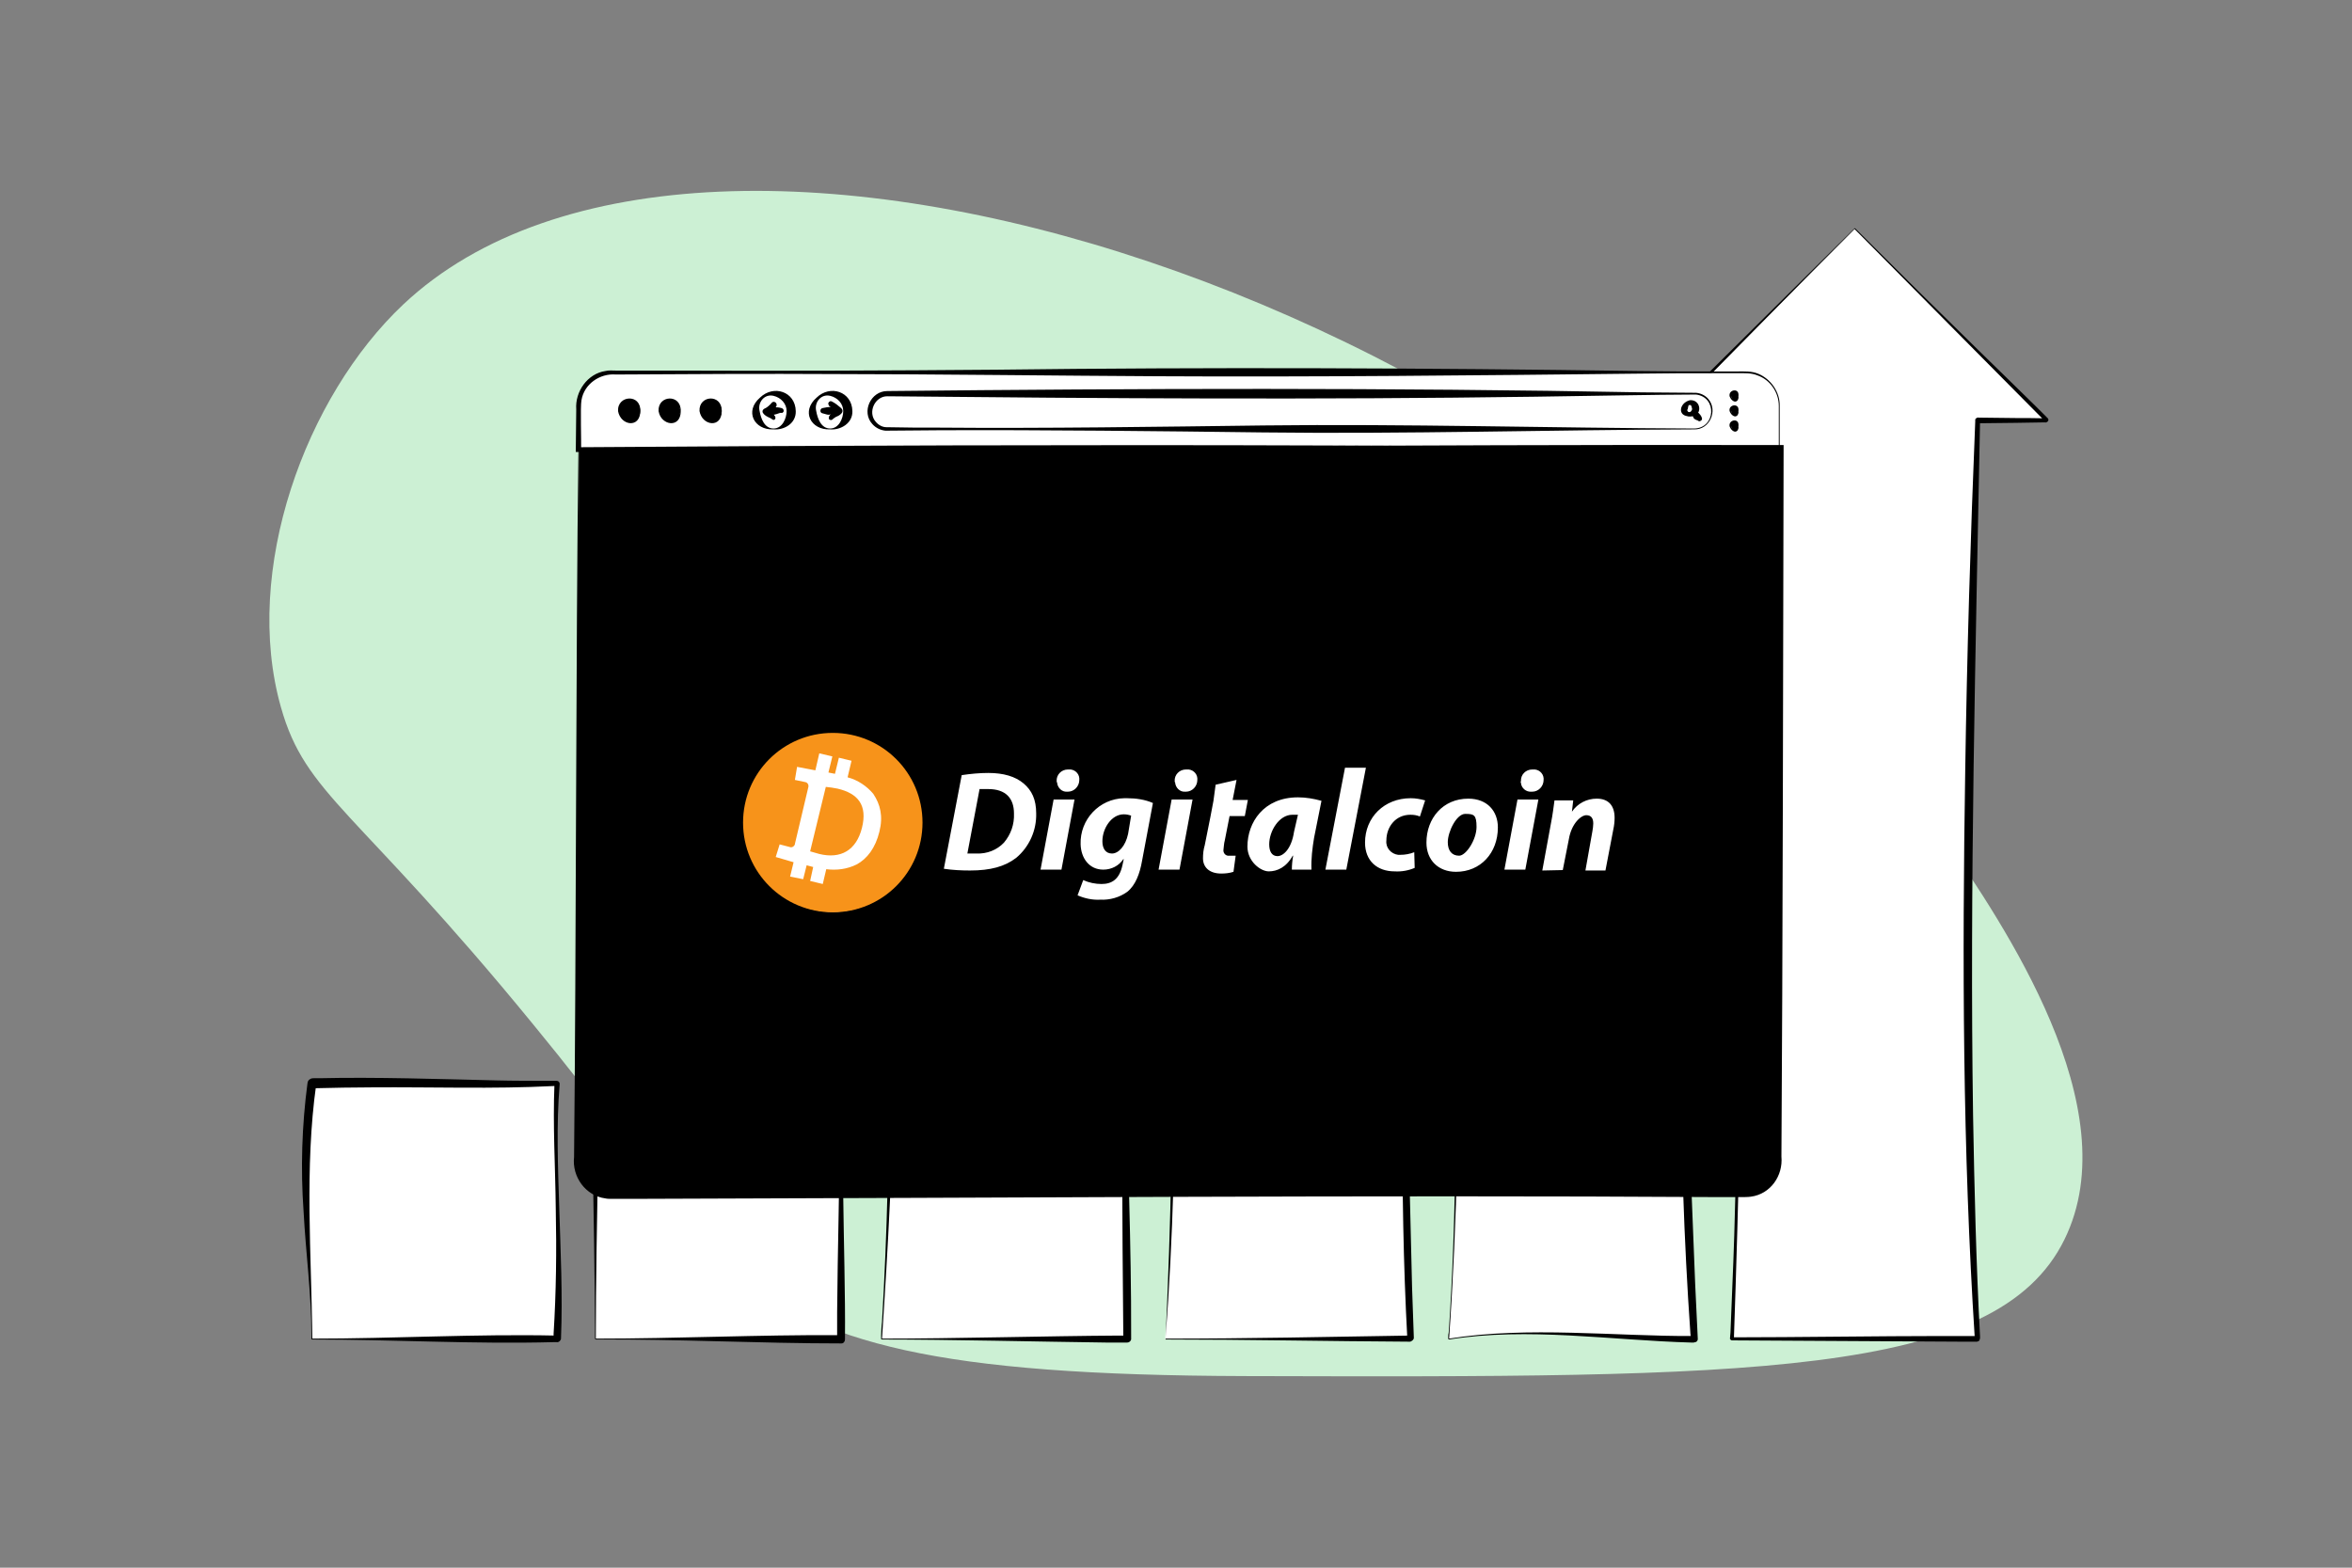 <?xml version="1.0" encoding="UTF-8"?> <!-- Generator: Adobe Illustrator 27.0.1, SVG Export Plug-In . SVG Version: 6.00 Build 0) --> <svg xmlns="http://www.w3.org/2000/svg" xmlns:xlink="http://www.w3.org/1999/xlink" version="1.1" id="Layer_1" x="0px" y="0px" viewBox="0 0 540 360" style="enable-background:new 0 0 540 360;" xml:space="preserve"><rect x="0" y="0" width="540" height="360" fill="#808080" stroke="none"/> <style type="text/css"> .st0{fill:#F0D7F6;} .st1{fill:#D3E9F6;} .st2{fill:#CCF0D4;} .st3{fill:#FFFFFF;} .st4{fill-rule:evenodd;clip-rule:evenodd;fill:#0D6EFD;} .st5{fill:none;stroke:#FFFFFF;stroke-width:4;stroke-miterlimit:10;} .st6{fill:#174AAD;} .st7{fill:#FEFEFE;} .st8{fill:#FDFDFE;} .st9{fill:#FCFDFD;} .st10{fill:#FDFDFD;} .st11{fill:#FBFCFD;} .st12{fill:#FAFBFD;} .st13{fill:#F5F7FB;} .st14{fill:#194BAE;} .st15{fill:#1B4DAF;} .st16{fill:#184AAE;} .st17{fill:#174AAE;} .st18{fill:#184BAE;} .st19{fill:#F7931A;} .st20{fill:#2D446C;} .st21{fill:#BD4F5E;} .st22{fill:#272938;} .st23{fill:#499D60;} .st24{fill:#283237;} .st25{fill:#F27F00;} .st26{fill:#2B303B;} .st27{fill:#909297;} .st28{fill:#929398;} .st29{fill:#96989C;} .st30{fill:#93959A;} .st31{fill:#9C9EA2;} .st32{fill:url(#SVGID_1_);} .st33{fill:url(#SVGID_00000045588234139569199580000003327643177455679369_);} .st34{fill:url(#SVGID_00000053525817940169357490000015690720007182235292_);} .st35{fill:url(#SVGID_00000044140147848374159680000013802243639642758801_);} .st36{fill:url(#SVGID_00000048459470527729627000000015635133423890580882_);} .st37{fill:url(#SVGID_00000086670670767802031580000014600875236843456386_);} .st38{fill:url(#SVGID_00000181076630071795262280000010208655110426199212_);} .st39{fill:url(#SVGID_00000040566695410463880890000015718515651265281174_);} .st40{fill:url(#SVGID_00000117672157957777027850000011588721890573023370_);} .st41{fill:url(#SVGID_00000059300596828460805490000009635492616879731344_);} .st42{fill:url(#SVGID_00000171683403506456956910000006155967922695279031_);} .st43{fill:url(#SVGID_00000116207444610103882340000002195541692832811958_);} .st44{fill:url(#SVGID_00000127726022124551343790000009809671478611911045_);} .st45{fill:url(#SVGID_00000120544755760016965060000003219914721751599267_);} .st46{fill:url(#SVGID_00000003075607279824822110000004946222459046392752_);} .st47{fill:url(#SVGID_00000103264457012240592370000001337987477625809843_);} .st48{fill:url(#SVGID_00000158741766198108332250000005432067536268169919_);} .st49{fill:url(#SVGID_00000161601273470040639140000015144626859447108992_);} .st50{fill:url(#SVGID_00000014599723743770287460000000729197397965765796_);} .st51{fill:url(#SVGID_00000152983779082435928800000002098142328001807529_);} .st52{fill:url(#SVGID_00000106147557346868473520000001253711090455706251_);} .st53{fill:url(#SVGID_00000105420367535661899890000003008719486317939635_);} .st54{fill:url(#SVGID_00000080192897535294173190000009224301322368108217_);} .st55{fill:url(#SVGID_00000166658390709349961400000016454714081419041178_);} .st56{fill:url(#SVGID_00000163034850701027510990000003030444023167233923_);} .st57{fill:url(#SVGID_00000020394538229507015770000002046041671628663957_);} .st58{fill:url(#SVGID_00000045586871587031718970000015389212314447178416_);} .st59{fill:url(#SVGID_00000021813855711945850770000000892725553665544837_);} .st60{fill:url(#SVGID_00000071522830427464916300000006934222457839810450_);} .st61{fill:url(#SVGID_00000105396087463532997240000002126000966155691909_);} .st62{fill:url(#SVGID_00000088100965964301815960000012561643388768622014_);} .st63{fill:url(#SVGID_00000152239651900809909340000016866712545569332138_);} .st64{fill:url(#SVGID_00000033346358865282217190000011216685422225290892_);} .st65{fill:url(#SVGID_00000090293252747325070570000008470023963010447763_);} .st66{fill:url(#SVGID_00000168801862015370645290000002312522826136760199_);} .st67{fill:url(#SVGID_00000123425908805866685580000005246265807543122872_);} .st68{fill:url(#SVGID_00000121988896398530157340000014246005028109400192_);} .st69{fill:url(#SVGID_00000023984566123046122470000015574639304712148658_);} .st70{fill:url(#SVGID_00000117635415391867701090000002038534429659240341_);} .st71{fill:url(#SVGID_00000087406818655236701130000006798421394962090116_);} .st72{fill:url(#SVGID_00000085956381792815762060000015044494704120101008_);} .st73{fill:url(#SVGID_00000160895357069769932710000005054797391122325436_);} .st74{fill:url(#SVGID_00000119095945272516449790000006591047511956000184_);} .st75{fill:url(#SVGID_00000183966453062302551930000001188001321484179338_);} .st76{fill:url(#SVGID_00000056425283009015495320000007157988955703951784_);} .st77{fill:url(#SVGID_00000105425749603704397940000001343299454732413083_);} .st78{fill:url(#SVGID_00000116231396495159423720000002482885902693614497_);} .st79{fill:url(#SVGID_00000042006230812001457220000012867954495773570964_);} .st80{fill:url(#SVGID_00000183226853205024536660000002086675485239888514_);} .st81{fill:url(#SVGID_00000134242455346705039930000014223081447509156488_);} .st82{fill:url(#SVGID_00000149380895682560349370000012057811272612569521_);} .st83{fill:url(#SVGID_00000021820662902354627430000012813243982119494832_);} .st84{fill:url(#SVGID_00000173131103199427864270000003075845492921596815_);} .st85{fill:url(#SVGID_00000062871191448098297950000008768227304744722587_);} .st86{fill:url(#SVGID_00000129908965401813991590000005382480797641313681_);} .st87{fill:url(#SVGID_00000068656170218245365780000018375871602663435183_);} .st88{fill:url(#SVGID_00000038383652837226357520000009130275346787267767_);} .st89{fill:url(#SVGID_00000163767816342663995030000010578483790404654996_);} .st90{fill:url(#SVGID_00000181787334453636981930000000293275652182088632_);} .st91{fill:url(#SVGID_00000055681177302727631900000017023989212991529869_);} .st92{fill:url(#SVGID_00000069361032953098776710000010524480431650049189_);} .st93{fill:url(#SVGID_00000107581926367535468700000014531489492181835648_);} .st94{fill:url(#SVGID_00000053540932387705402160000003906381111029925535_);} .st95{fill:url(#SVGID_00000146463998893899886590000017664611702381405334_);} .st96{fill:url(#SVGID_00000134928502555654844130000003130366744191296656_);} .st97{fill:url(#SVGID_00000036956604274727781980000012435478058052938643_);} .st98{fill:url(#SVGID_00000138533672589414692870000012734027574487430072_);} .st99{fill:url(#SVGID_00000145041698453114263850000008029133534369158582_);} .st100{fill:url(#SVGID_00000009572261906297723010000000550243024228534956_);} .st101{fill:url(#SVGID_00000154410933439947700880000007526781973692972221_);} .st102{fill:url(#SVGID_00000075876859237493398180000015101697043563387549_);} .st103{fill:url(#SVGID_00000053516749447610450990000018234603083485354891_);} .st104{fill:url(#SVGID_00000017491535629400815800000012063679317358427582_);} .st105{fill:url(#SVGID_00000158717014512527802480000006537712853118704316_);} .st106{fill:url(#SVGID_00000073720841674951548250000008356865079218854022_);} .st107{fill:url(#SVGID_00000118390689211581412340000001508601114557807488_);} .st108{fill:url(#SVGID_00000169531989934011593870000003052041782511402939_);} .st109{fill:url(#SVGID_00000077284698373160316810000012816754518735600007_);} .st110{fill:url(#SVGID_00000107556637203802932540000014444828724638502812_);} .st111{fill:url(#SVGID_00000151525157931994732090000000139557179849706121_);} .st112{fill:url(#SVGID_00000142873454081688819470000013525879130438542738_);} .st113{fill:url(#SVGID_00000142872062597452246790000014810872910286724263_);} .st114{fill:url(#SVGID_00000026849656204079741210000011630931013778437248_);} .st115{fill:url(#SVGID_00000144328702805267102150000004883300171526519950_);} .st116{fill:url(#SVGID_00000078731857877612765130000018053055386965291963_);} .st117{fill:url(#SVGID_00000031191528113046836840000014088386507177165495_);} .st118{fill:url(#SVGID_00000110438059206032028610000004080642515552070311_);} .st119{fill:url(#SVGID_00000106837717135828921900000000944365342251603889_);} .st120{fill:url(#SVGID_00000013908991934878702110000011541670035609901222_);} .st121{fill:url(#SVGID_00000126289494436428708580000000584035785230006196_);} .st122{fill:url(#SVGID_00000181077859977750002440000009693713635622211718_);} .st123{fill:url(#SVGID_00000156583665017494007110000015967793432861350074_);} .st124{fill:url(#SVGID_00000122708994017135557730000005360831913614495109_);} .st125{fill:url(#SVGID_00000089576017519577832240000010880238819842067873_);} .st126{fill:url(#SVGID_00000115516682221323230450000010310827074116479672_);} .st127{fill:url(#SVGID_00000039830224402810972270000012500874489181320103_);} .st128{fill:url(#SVGID_00000054227195681563967760000015079168045397160359_);} .st129{fill:url(#SVGID_00000051376010033379869760000002854603231626637968_);} .st130{fill:url(#SVGID_00000052817559997291462450000002460197345608359359_);} .st131{fill:url(#SVGID_00000075144680386026112100000004029253700912011447_);} .st132{fill:url(#SVGID_00000129908235255525799160000008182400362176523955_);} .st133{fill:url(#SVGID_00000170973891674842524130000003335334397985047686_);} .st134{fill:url(#SVGID_00000096046652563896407100000016088053463540337037_);} .st135{fill:url(#SVGID_00000176033915559258417060000014712528801380399269_);} .st136{fill:url(#SVGID_00000052799758226391083890000015259197292636550553_);} .st137{fill:url(#SVGID_00000142862076454441241720000005562182906949480126_);} .st138{fill:url(#SVGID_00000085954867951845686890000009826248924825882503_);} .st139{fill:url(#SVGID_00000147901418933743806070000004625704838629372299_);} .st140{fill:url(#SVGID_00000126286325993494016860000015558329942549035710_);} .st141{fill:url(#SVGID_00000081638075375423131950000002656002253688251281_);} .st142{fill:url(#SVGID_00000134219643804041388530000012847005620732472962_);} .st143{fill:url(#SVGID_00000107564704106154670560000011097975946834723477_);} .st144{fill:url(#SVGID_00000051371231904001498620000005093385825339419540_);} .st145{fill:url(#SVGID_00000058558965330408246020000007875570093957590403_);} .st146{fill:url(#SVGID_00000080903674763505611720000005209186794853517459_);} .st147{fill:url(#SVGID_00000088129069059418894260000015226368107974997648_);} .st148{fill:url(#SVGID_00000031187137479908365690000016194372668765376914_);} .st149{fill:url(#SVGID_00000145032456251782666150000018441214869046240933_);} .st150{fill:url(#SVGID_00000111170222752486876040000005848513479840167563_);} .st151{fill:url(#SVGID_00000036216043596028896250000009348376269481420475_);} .st152{fill:url(#SVGID_00000134229220258981195840000014194615307291957951_);} .st153{fill:url(#SVGID_00000090272928769222113940000013255593785363546289_);} .st154{fill:url(#SVGID_00000173159779936386096520000007425104628486572180_);} .st155{fill:url(#SVGID_00000147922618016612832260000004923588529917924739_);} .st156{fill:url(#SVGID_00000150783129031913900030000017171844283681462678_);} .st157{fill:url(#SVGID_00000121278818953550357490000010535510732609626257_);} .st158{fill:url(#SVGID_00000176008141157237430140000016151073121590445498_);} .st159{fill:url(#SVGID_00000076572385127207547220000005458471541325096086_);} .st160{fill:url(#SVGID_00000000906636056866973940000010691600860871468170_);} .st161{fill:url(#SVGID_00000031912241329202224610000016483396151064397208_);} .st162{fill:url(#SVGID_00000038388786998436462730000000561940830613279883_);} .st163{fill:url(#SVGID_00000132060198744655100810000017355605232490958211_);} .st164{fill:url(#SVGID_00000002344859649413890380000001856722024522678936_);} .st165{fill:url(#SVGID_00000140003713234299232670000015501625761700885387_);} .st166{fill:url(#SVGID_00000057120866577966359310000003487200774312642439_);} .st167{fill:url(#SVGID_00000162314196324293474990000012225278092505626302_);} .st168{fill:url(#SVGID_00000026134035514309117250000002472564417713626008_);} .st169{fill:url(#SVGID_00000104683705052465404070000004591946033326079150_);} .st170{fill:#9C9C9C;} .st171{fill:#3B85F6;} .st172{fill:#FE4C5F;} .st173{fill:#032572;} .st174{fill:#042673;} .st175{fill:#042672;} .st176{fill:#FEFAF1;} .st177{fill:#FEF9F1;} .st178{fill:#FEF8F0;} .st179{fill:#FEF9F0;} .st180{fill:#606060;} .st181{fill:#EB5A64;} .st182{fill:#0D246D;} .st183{fill:#0D246C;} .st184{fill:#FDFBF4;} .st185{fill:#FDFAF2;} .st186{fill:#FDFAF3;} .st187{fill:#FDF9F2;} .st188{fill:#EE8A8D;} .st189{fill:#F5C8C5;} .st190{fill:#F5C7C5;} .st191{fill:#F09C9F;} .st192{fill:#F0989B;} .st193{fill:#F5C7C4;} .st194{fill:#F2AFAF;} .st195{fill:#F5C6C2;} .st196{fill:#F1ACAC;} </style> <path class="st2" d="M446.4,192.4c13.5,19.8,42.4,62,27.6,92.2c-15.6,31.9-73.1,31.7-188,31.4c-71.2-0.2-97.7-7.4-119.1-24.8 c-14.3-11.6-11.5-15.8-44.6-56.1c-40.5-49.5-52.1-52.4-57.8-72.7c-8.9-31.4,5.6-71.3,28.1-92.5C162,4.6,361.4,68.1,446.4,192.4z"></path> <g> <g> <path class="st3" d="M267.6,307.5h56.1c0.1,0,0.1,0,0.1-0.1c-2.7-60.9,0-118.1,0-160.4c0-0.1,0-0.1-0.1-0.1 c-17.8,5.8-36.6,5.3-56.1,0c-0.1,0-0.1,0-0.1,0.1c0,49.4,4.4,99.1,0,160.4C267.5,307.4,267.5,307.5,267.6,307.5z M425.7,52.5 l-43.9,43.9c-0.1,0.1,0,0.2,0.1,0.2h15.6c0.1,0,0.1,0,0.1,0.1c0.8,63.3,3.5,134.2,0,210.7c0,0.1,0,0.1,0.1,0.1h56.1 c0.1,0,0.1,0,0.1-0.1c-3.5-57.5-2.5-131.2,0-210.7c0-0.1,0-0.1,0.1-0.1h15.6c0.1,0,0.1-0.1,0.1-0.2l-43.9-43.9 C425.8,52.5,425.8,52.5,425.7,52.5z M332.7,307.5c18.7-3,38.1,0,56.1,0c0.1,0,0.1,0,0.1-0.1c-4-65.1-2.9-127.4,0-188.6 c0-0.1,0-0.1-0.1-0.1c-18.5,2.6-37.2,2.8-56.1,0c-0.1,0-0.1,0-0.1,0.1c0,64.7,4.4,125.8,0,188.6 C332.6,307.4,332.6,307.5,332.7,307.5z M202.5,307.5h56.1c0.1,0,0.1,0,0.1-0.1c0-46.1-2.5-88.3,0-126.6c0-0.1,0-0.1-0.1-0.1 c-18.5,4.6-37.2,5.6-56.1,0c-0.1,0-0.1,0-0.1,0.1c3.2,39.2,2.9,81.7,0,126.6C202.4,307.4,202.5,307.5,202.5,307.5z M136.8,307.5 h56.1c0.1,0,0.1,0,0.1-0.1v-86c0-0.1,0-0.1-0.1-0.1c-20.3,2.5-39.3,2.6-56.1,0c-0.1,0-0.1,0-0.1,0.1v86 C136.7,307.4,136.7,307.5,136.8,307.5z M71.7,307.5h56.1c0.1,0,0.1,0,0.1-0.1c1.1-22.8-1-44.3,0-58.4c0-0.1,0-0.1-0.1-0.1 c-16.6,0.6-35.7-0.5-56.1,0c-0.1,0-0.1,0-0.1,0.1c-3.2,23.3,0.1,42.2,0,58.4C71.6,307.4,71.7,307.5,71.7,307.5z"></path> <g> <path d="M267.6,307.4c18.6,0,37.3-0.4,55.9-0.7c0,0,0.2,0,0.2,0c0.1,0-0.2,0-0.2,0c-0.2,0.1-0.4,0.3-0.4,0.5 c-0.9-16.6-1.2-34.9-1.1-52c0.4-30.4,1.2-75.1,1-105c0,0,0-1.7,0-1.7s0-0.8,0-0.8l0-0.4l0-0.2c0,0,0-0.1,0,0c0,0.5,0.6,0.8,1,0.7 c-17.8,6.2-39.5,5.2-56.4,0.2c0.5,0.1,1-0.6,0.9-0.9c0,0.2,0,0.8,0,1.1c0,5,0.1,13.7,0.2,18.8 C269.8,213.6,271.1,260.8,267.6,307.4L267.6,307.4z M267.6,307.6c1.2-26.5,2-53.7,0.9-80.5c-0.7-23.5-2.1-57-2.1-80.2 c0-0.6,0.7-1.1,1.3-1.1c9.1,2.4,18.5,4,28,4.1c9.5,0.2,19-1.2,28-4c0.5,0,1,0.5,1,1c0,0,0,0.2,0,0.2c0,0.2,0,1,0,1.3 c-0.5,35-2.3,71.8-1.4,106.7c0.2,12.9,0.6,27.7,0.9,40.6c0.1,2.6,0.3,8.8,0.4,11.4c0,0,0,0,0,0.2c0,0.1-0.1,0.3-0.2,0.4 c-0.1,0.1-0.2,0.2-0.4,0.3c-0.1,0.1-0.4,0.1-0.3,0.1C305,308,286.3,307.6,267.6,307.6L267.6,307.6z"></path> <path d="M425.8,52.6c-10.4,10.4-33.5,33.8-43.5,44.1c0,0-0.2,0.2,0,0c0.1-0.2,0-0.4-0.1-0.5c-0.3-0.1-0.1,0-0.1,0 c1.2,0,5.6,0,7-0.1c2.3-0.1,6.3,0,8.5-0.1c0.2,0,0.7,0.2,0.7,0.5c0,0.3,0,0.2,0,0.3c0,0,0,0.2,0,0.2 c1.4,53.1,2.3,106.3,1.2,159.5c-0.3,16.2-0.9,36.2-1.4,50.6c13.5,0,34.1-0.3,47.7-0.3c1.9,0,6.1,0,8.1,0c0,0,0.2-0.1-0.2,0.1 c-0.3,0-0.3,0.7-0.3,0.5c-2.8-43.4-2.9-86.9-2.2-130.4c0.4-26.7,1.2-53.5,2.3-80.2c0-0.1,0,0.1,0-0.4c0-0.4,0.7-0.6,0.7-0.5 c2.3,0,6.3,0.1,8.7,0.1c1.1,0,5.7,0,6.8,0.1c0.1,0,0.1,0-0.1,0.1c-0.2,0.1-0.2,0.3-0.1,0.5c0.1,0.2,0,0,0,0c0,0-0.1-0.1-0.1-0.1 C459.3,86.4,436,62.9,425.8,52.6L425.8,52.6z M425.7,52.5c0.1-0.1,0.2-0.1,0.3,0l0.1,0.1l0.2,0.2c0,0,0.4,0.4,0.4,0.4 c8.9,8.9,18.3,18.2,27.3,27c1.4,1.4,15.3,14.9,16.2,15.9c0.2,0.3,0.1,0.6-0.2,0.8c-0.4,0.2-0.4,0.1-0.4,0.1c0,0-0.6,0-0.6,0 c-0.6,0-5.5,0.1-6.2,0.1c-2.4,0-6.4,0.1-8.7,0.1c-0.1,0,0.5-0.1,0.5-0.4c-1,52-2.4,106.7-1.6,159.4c0.3,16.8,0.7,33.9,1.6,50.7 c0,0,0,0.3,0,0.3c0-0.1,0,0.7-0.4,0.8c-0.5,0.2-0.4,0.1-0.5,0.1l-0.6,0l-2.5,0c-15.6-0.1-37-0.2-52.6-0.3c-0.1,0-0.2,0-0.4,0 c-0.3-0.1-0.5-0.3-0.4-0.6c0,0,0.1-1.2,0.1-1.2l0.4-9.9c2.9-66.3-0.6-132.9-0.7-199.2c0,0,0-0.2,0,0c0,0.3,0.4,0.4,0.5,0.4 c-1,0-2.6,0-3.6,0c-3.4,0-8.6-0.1-11.9-0.1c-0.1,0,0,0.1-0.4-0.1c-0.3-0.1-0.4-0.5-0.2-0.7c0.2-0.3,0.1-0.1,0.2-0.2 C391.8,86.1,415.4,62.7,425.7,52.5L425.7,52.5z"></path> <path d="M332.7,307.4c17.8-2.9,38.8-0.5,55.9-0.6c-0.2,0.1-0.4,0.3-0.4,0.5c0,0,0-0.1,0-0.1c0,0-0.1-1-0.1-1 c-1.5-21.6-2.2-43.4-2.2-65.1c0.1-39.5,0.5-79.3,2-118.8c0,0,0.1-1.9,0.1-1.9s0-1,0-1l0-0.5c0,0,0-0.2,0-0.2s0-0.1,0-0.1 c0-0.1,0,0.3,0.1,0.3c0.1,0.3,0.5,0.5,0.9,0.5c-14,2-28.2,2.7-42.3,1.7c-4.7-0.3-9.4-0.9-14.1-1.6c0.5,0.1,0.9-0.2,1.1-0.7 c0-0.2,0-0.3,0-0.2c0,0,0,0.2,0,0.2s0,0.4,0,0.4c0,6.3,0.1,16.5,0.1,22.9C334.5,197.1,336.5,252.6,332.7,307.4L332.7,307.4z M332.7,307.6c-0.1,0-0.2-0.1-0.2-0.2c0,0,0-0.2,0-0.2c0-0.2,0-0.9,0.1-1.1c0.1-0.8,0.2-3.5,0.3-4.4 c3.5-57.7-1.2-119.2-1.2-177.1c0,0,0-3,0-3s0-1.5,0-1.5s0-0.7,0-0.7s0-0.4,0-0.4s0-0.2,0-0.2c0,0,0-0.1,0-0.3 c0.1-0.5,0.7-0.9,1.3-0.8c4.6,0.7,9.3,1.2,13.9,1.5c14,1,28,0.5,41.9-1.4c0.4-0.1,0.9,0.2,1,0.6c0.1,0.1,0.1,0.5,0.1,0.5l0,0.1 c0,0,0,0.2,0,0.2s0,0.5,0,0.5c-0.2,3.8-0.5,10.5-0.7,14.4c-1.8,35.6-3,71.6-1.9,107.2c0.4,17.4,1.2,36.1,1.9,53.6 c0.1,2.8,0.5,9.8,0.6,12.6c0,0.3-0.2,0.6-0.5,0.7c-0.4,0.1-0.3,0-0.4,0.1c0,0-0.1,0-0.1,0s-0.5,0-0.5,0 C370,307.8,350.7,304.7,332.7,307.6L332.7,307.6z"></path> <path d="M202.5,307.4c16.5,0,37.8-0.6,54.3-0.7c0,0,1.4,0,1.4,0s0.4,0,0.4,0c-0.3,0-0.6,0.2-0.7,0.5c0,0.1,0,0.3,0,0.2 c0-0.1,0-0.8,0-0.9c-0.3-26.1-0.2-54.1-0.6-80.1c-0.1-14.3-0.2-28.6,0.5-42.9c0,0,0.1-1.4,0.1-1.4l0-0.7l0-0.4c0,0,0-0.2,0-0.2 c0,0.5,0.4,0.8,0.9,0.7c-18.4,4.9-38.3,5.9-56.6,0.2c0.6,0.2,1.3-0.3,1.2-1C207,222.8,205.3,265.3,202.5,307.4L202.5,307.4z M202.5,307.6c-0.1,0-0.2-0.1-0.2-0.1c0-0.1,0-0.1,0-0.2c0,0,0-0.2,0-0.2s0-0.5,0-0.5c0-0.5,0.1-2.4,0.2-3 c2.4-40.8,2-81.9-1.1-122.7c-0.1-0.7,0.6-1.3,1.3-1.2c18.1,5.5,37.5,4.7,55.8,0.2c0.3-0.1,0.7,0,0.9,0.3c0.1,0.1,0.1,0.2,0.2,0.3 c0,0.1,0,0.3,0,0.3l0,0.2l0,0.4c0,0,0,0.7,0,0.7s-0.1,1.4-0.1,1.4c-3.2,40.9,0.3,82,0.2,122.9c0,0,0,0.7,0,0.7l0,0.2 c0,0,0,0.2,0,0.3c-0.1,0.4-0.5,0.7-0.9,0.7c0,0-0.4,0-0.4,0c-0.9,0-3.4,0-4.3,0C238.5,308.1,218,307.6,202.5,307.6L202.5,307.6z"></path> <path d="M136.8,307.4c18.6,0,37.3-0.9,55.9-0.8c0,0,0.1,0,0.1,0s0.1,0,0.1,0c0.1,0-0.1,0-0.1,0c-0.1,0-0.2,0.1-0.2,0.1 c-0.2,0.1-0.4,0.5-0.4,0.6c0-0.9,0-5,0-6c0.1-13.9,0.6-30.7,0.6-44.5c0-10.9-0.2-22.5-0.4-33.4c0,0,0-1.1,0-1.1s0-0.6,0-0.6 l0-0.3l0-0.1c0,0,0-0.1,0,0.1c0.1,0.3,0.3,0.4,0.6,0.4c-13.5,1.9-28.2,2.7-42.2,1.9c-4.5-0.3-10.1-0.9-13.9-1.5 c0.5,0,1-0.5,0.9-0.9l0,0.2c0,1.3,0,3.7,0,5.1C137.8,252.9,136.8,281.1,136.8,307.4L136.8,307.4z M136.8,307.6 c-0.1,0-0.2-0.1-0.2-0.2l0-0.2c0,0,0-0.3,0-0.3c0-0.4,0-1.6,0-2c-0.1-25.5-1-52.8-0.9-78.2c0-1.3,0-3.8,0-5.1 c0-0.3,0.1-0.7,0.3-1c0.2-0.3,0.6-0.4,1-0.3c9.2,1.4,18.6,2,27.9,2c9.4,0,18.8-0.6,28.1-1.6c0.4,0,0.9,0.5,0.8,0.8 c0,0,0,0.1,0,0.1s0,0.3,0,0.3c0,0.3,0,1.3,0,1.7c-0.3,17-0.5,34.2-0.2,51.2c0.1,8.9,0.5,23.5,0.4,32.3c0,0,0,0.3,0,0.3 s0,0.1,0,0.1s0,0.1,0,0.1c0,0.4-0.3,0.9-0.8,0.9C174.4,308.5,155.6,307.5,136.8,307.6L136.8,307.6z"></path> <path d="M71.7,307.4c18.7,0,37.5-1.1,56.1-0.7c-0.4,0-0.7,0.4-0.7,0.7c0,0,0-0.1,0-0.2c0,0,0-0.9,0-0.9 c0.6-9.6,0.7-19.1,0.5-28.7c-0.1-9.6-0.7-19.1-0.3-28.7c0,0.3,0.2,0.5,0.4,0.5c-0.1,0-0.6,0-0.7,0c-13.8,0.7-27.7,0.2-41.5,0.3 c-3.6,0-9.6,0.1-13.2,0.2c0,0-0.4,0-0.4,0s-0.2,0-0.2,0l-0.1,0c0.1,0,0.3,0,0.5-0.1c0.3-0.2,0.5-0.5,0.5-0.8 C69.9,268.2,71.5,288,71.7,307.4L71.7,307.4z M71.7,307.6c-0.1,0-0.1,0-0.2-0.1c0-0.1,0-0.1,0-0.2c0,0,0-0.2,0-0.2l0-0.5 c0-9.5-1.3-18.9-1.8-28.4c-0.7-9.8-0.4-19.7,0.9-29.5c0,0,0,0.1,0,0.1c0-0.4,0.2-0.8,0.6-1c0.3-0.2,0.6-0.2,0.8-0.2 c0.2,0,1.1,0,1.3,0c13-0.3,27.6,0.2,40.6,0.5c3.6,0.1,9.6,0.1,13.2,0.1c0,0,0.4,0,0.4,0s0.2,0,0.2,0s0.1,0,0.1,0 c0.4,0,0.7,0.3,0.7,0.7c-0.8,9.5-0.4,19.1-0.1,28.6c0.3,9.9,0.8,19.9,0.4,29.8c0,0,0,0.3-0.1,0.4c-0.2,0.4-0.6,0.6-1,0.5 c0,0-0.4,0-0.4,0C108.8,308.7,90.2,307.6,71.7,307.6L71.7,307.6z"></path> </g> </g> <g> <path class="st3" d="M408.5,93.2c0-4.2-3.4-7.6-7.6-7.6H140.5c-4.2,0-7.6,3.4-7.6,7.6v10.1h275.7V93.2z"></path> <path d="M408.4,93.2c0-3.1-2-6-4.9-7c-1.4-0.6-3-0.5-4.5-0.5c0,0-4.6,0-4.6,0c-6.1,0-12.3,0-18.4,0.1 c-35.8,0.4-74.9,0.8-110.4,0.6c-20.8-0.1-53-0.5-73.6-0.5c-16.8-0.1-33.8,0-50.6,0.1c-3.7-0.3-7.3,2.2-7.9,5.9 c-0.3,1.5,0,9.7-0.1,11.4c0,0-0.6-0.6-0.6-0.6c57-0.4,115.2-0.6,172.3-0.4c33.4,0.1,70.2,0.8,103.4,0.8c0,0-0.1,0.1-0.1,0.1 S408.4,93.2,408.4,93.2L408.4,93.2z M408.6,93.2c0,0,0,10.1,0,10.1s0,0.1,0,0.1c-33.2,0.1-70.1,0.7-103.5,0.8 c-57.1,0.2-115.3,0-172.3-0.4c0,0-0.6,0-0.6,0l0-0.6c0,0,0.1-9.2,0.1-9.2c-0.3-4.1,2.6-8.2,6.7-8.8c0.8-0.2,1.6-0.1,2.4-0.1l4.6,0 c0,0,9.2,0,9.2,0c23.7,0.1,49.8,0,73.6-0.2c47.7-0.6,99.5-0.4,147.2,0.3c6.1,0.1,12.3,0.1,18.4,0.1c0,0,4.6,0,4.6,0 c1.5,0,3.1-0.1,4.6,0.5C406.6,87,408.7,90.1,408.6,93.2L408.6,93.2z"></path> </g> <g> <path d="M132.9,103.3v0.1v163.4c0,4.2,3.4,7.6,7.6,7.6h260.4c4.2,0,7.6-3.4,7.6-7.6V103.4v-0.1H132.9z"></path> <path d="M132.9,103.4c0.4,46.8,0.8,115.2,0.8,162.3c-0.3,3.7,1.9,7.2,5.7,7.8c1.3,0.2,5.6,0,7,0.1c79.9,0.1,168.6,0.9,248.4,0.4 c0,0,4.8,0,4.8,0s1.2,0,1.2,0c0.4,0,0.7,0,1.1-0.1c3.9-0.6,6.4-4.2,6-8.1c-0.2-42.8-0.4-119.6-0.5-162.4c0,0,1,1,1,1 C330.6,104.3,211.9,103.9,132.9,103.4L132.9,103.4z M132.8,103.2c79.5-0.2,197.2-1.2,275.7-1c0,0,1,0,1,0s0,1,0,1 c-0.1,42.9-0.2,119.6-0.5,162.4c0.4,4.4-2.5,8.6-7,9.2c-0.6,0.1-1.8,0.1-2.5,0.1c0,0-4.8,0-4.8,0c-79.7-0.5-168.5,0.2-248.4,0.4 c0,0-4.8,0-4.8,0s-1.2,0-1.2,0c-0.4,0-0.9,0-1.3-0.1c-4.6-0.6-7.7-5-7.2-9.5C132.3,218.4,132.2,150.2,132.8,103.2L132.8,103.2z"></path> </g> <g> <circle cx="153.8" cy="94.4" r="2.4"></circle> <path d="M156.3,94.4c0,4-4.5,3.4-5.1,0C151,90.7,156.4,90.4,156.3,94.4L156.3,94.4z M156.2,94.4c0-1.2-1.3-1.9-2.3-1.8 c-1,0-1.9,0.8-2.1,1.8C151.3,97.3,156.1,96.8,156.2,94.4L156.2,94.4z"></path> </g> <g> <circle cx="144.6" cy="94.4" r="2.4"></circle> <path d="M147,94.4c0,4-4.5,3.4-5.1,0C141.7,90.7,147.2,90.4,147,94.4L147,94.4z M146.9,94.4c0-1.2-1.3-1.9-2.3-1.8 c-1,0-1.9,0.8-2.1,1.8C142.1,97.3,146.9,96.8,146.9,94.4L146.9,94.4z"></path> </g> <g> <circle cx="163.3" cy="94.4" r="2.4"></circle> <path d="M165.7,94.4c0,4-4.5,3.4-5.1,0C160.4,90.7,165.8,90.4,165.7,94.4L165.7,94.4z M165.6,94.4c0-1.2-1.3-1.9-2.3-1.8 c-1,0-1.9,0.8-2.1,1.8C160.8,97.3,165.5,96.8,165.6,94.4L165.6,94.4z"></path> </g> <g> <path class="st3" d="M389,98.5H203.7c-2.2,0-4.1-1.8-4.1-4.1v0c0-2.2,1.8-4.1,4.1-4.1H389c2.2,0,4.1,1.8,4.1,4.1v0 C393.1,96.7,391.2,98.5,389,98.5z"></path> <path d="M389,98.6c-32.5,0.1-66.5,1.1-99,0.7c-23.7-0.3-50.6-0.6-74.3-0.5c0,0-12.4,0.1-12.4,0.1c-1.1-0.1-2.2-0.6-3-1.5 c-2.6-2.8-0.4-7.6,3.4-7.6c57.6-0.6,115.6-0.8,173.3,0.3c0,0,12.4,0.1,12.4,0.1c1.1,0.1,2.1,0.6,2.8,1.4 C394.5,94.3,392.5,98.7,389,98.6L389,98.6z M389,98.4c4.9-0.1,5.3-7.2,0.4-7.8c-8,0-28.7,0.4-37.1,0.5c-49.5,0.7-99,0.4-148.5-0.1 c-2.9-0.1-4.7,3.7-2.7,5.9c0.6,0.7,1.5,1.2,2.4,1.2c4,0.1,8.2,0.1,12.3,0.1c23.6,0.2,50.5-0.2,74.3-0.5 C322.5,97.3,356.5,98.3,389,98.4L389,98.4z"></path> </g> <g> <path class="st3" d="M190.6,98.5L190.6,98.5c-2.2,0-4.1-1.8-4.1-4.1v0c0-2.2,1.8-4.1,4.1-4.1l0,0c2.2,0,4.1,1.8,4.1,4.1v0 C194.7,96.7,192.9,98.5,190.6,98.5z"></path> <path d="M190.6,98.6c-4.5,0.2-6.7-4.2-3.1-7.3c3.1-3,8.1-1.4,8.2,3.1C195.8,97.2,193,98.8,190.6,98.6L190.6,98.6z M190.6,98.4 c2,0,3-2.3,3-4c0-1.7-1.3-3.1-3-3.5c-2.1-0.5-3.7,1.5-3.2,3.5C187.7,96.1,188.5,98.4,190.6,98.4L190.6,98.4z"></path> </g> <g> <path class="st3" d="M177.6,98.5L177.6,98.5c-2.2,0-4.1-1.8-4.1-4.1v0c0-2.2,1.8-4.1,4.1-4.1l0,0c2.2,0,4.1,1.8,4.1,4.1v0 C181.7,96.7,179.9,98.5,177.6,98.5z"></path> <path d="M177.6,98.6c-4.5,0.2-6.7-4.2-3.1-7.3c3.1-3,8.1-1.4,8.2,3.1C182.8,97.2,180.1,98.8,177.6,98.6L177.6,98.6z M177.6,98.4 c2,0,3-2.3,3-4c0-1.7-1.3-3.1-3-3.5c-2.1-0.5-3.7,1.5-3.2,3.5C174.7,96.1,175.5,98.4,177.6,98.4L177.6,98.4z"></path> </g> <g> <g> <path d="M179.4,94.8h-3.2c-0.2,0-0.4-0.2-0.4-0.4c0-0.2,0.2-0.4,0.4-0.4h3.2c0.2,0,0.4,0.2,0.4,0.4 C179.8,94.6,179.6,94.8,179.4,94.8z"></path> <path d="M179.4,94.8c-0.7,0-1.4,0.6-2.2,0.4c-0.4-0.1-0.7-0.2-1.1-0.3c-0.3,0-0.5-0.3-0.5-0.5c0-0.3,0.2-0.6,0.5-0.6 c1.1-0.3,2.2-0.4,3.3-0.1C180.2,93.9,180,94.9,179.4,94.8L179.4,94.8z M179.4,94.7c0.2,0,0.3-0.2,0.2-0.3c0-0.1-0.2-0.1-0.2,0 c-1,0.4-2.2,0.2-3.2-0.1c0,0-0.2,0-0.2,0.1c0,0.1,0.1,0.2,0.2,0.2c0.3,0,0.7-0.2,1.1-0.3C178,94.2,178.7,94.8,179.4,94.7 L179.4,94.7z"></path> </g> <g> <path d="M177.6,96.4c-0.1,0-0.2,0-0.2-0.1l-1.8-1.6c-0.1-0.1-0.1-0.2-0.1-0.3s0-0.2,0.1-0.3l1.8-1.6c0.1-0.1,0.4-0.1,0.5,0 c0.1,0.1,0.1,0.4,0,0.5l-1.5,1.3l1.5,1.3c0.1,0.1,0.2,0.4,0,0.5C177.8,96.3,177.7,96.4,177.6,96.4z"></path> <path d="M177.6,96.4c-0.4-0.1-0.6-0.4-1-0.5c-0.7-0.3-2.2-1.2-1.2-2c0.7-0.3,1.3-0.8,1.7-1.3c0.1-0.2,0.4-0.4,0.7-0.3 c0.5,0.1,0.7,0.8,0.3,1.2c-0.1,0.2-0.5,0.5-0.6,0.6c-0.3,0.3-0.5,0.5-0.8,0.7V94c0.3,0.3,0.7,0.7,0.9,1.1 c0.1,0.2,0.3,0.5,0.4,0.7C178.1,96.2,177.9,96.4,177.6,96.4L177.6,96.4z M177.6,96.3c0.2,0,0.3-0.3,0.2-0.4 c-0.1-0.1-0.5-0.2-0.6-0.3c-0.6-0.3-1.1-0.7-1.6-1.2c0.5-0.5,1.1-1,1.7-1.5c0,0,0.2-0.2,0.3-0.2c0,0.1,0.1,0.1,0.1,0 c0,0,0-0.1-0.2,0c-0.6,0.4-1.1,0.9-1.5,1.5c0,0.1,0.1,0,0,0c0.4,0.2,0.7,0.8,1,1.2C177.1,95.8,177.3,96.3,177.6,96.3L177.6,96.3z "></path> </g> </g> <g> <g> <path d="M192.1,94.8h-3.2c-0.2,0-0.4-0.2-0.4-0.4c0-0.2,0.2-0.4,0.4-0.4h3.2c0.2,0,0.4,0.2,0.4,0.4 C192.4,94.6,192.2,94.8,192.1,94.8z"></path> <path d="M192.1,94.8c-0.7,0-1.4,0.6-2.2,0.4c-0.4-0.1-0.7-0.2-1.1-0.3c-0.6-0.1-0.6-1.1,0.1-1.2c0.8-0.2,3.9-0.7,3.7,0.7 C192.5,94.7,192.3,94.8,192.1,94.8L192.1,94.8z M192.1,94.7c0.2,0,0.3-0.2,0.2-0.3c0-0.1-0.2-0.1-0.2,0c-1,0.4-2.2,0.2-3.2-0.1 c0,0-0.2,0-0.2,0.1c0,0.1,0.1,0.2,0.2,0.2c0.3,0,0.7-0.2,1.1-0.3C190.6,94.2,191.3,94.8,192.1,94.7L192.1,94.7z"></path> </g> <g> <path d="M190.7,96.4c-0.1,0-0.2,0-0.3-0.1c-0.1-0.1-0.1-0.4,0-0.5l1.5-1.3l-1.5-1.3c-0.1-0.1-0.2-0.4,0-0.5 c0.1-0.1,0.4-0.2,0.5,0l1.8,1.6c0.1,0.1,0.1,0.2,0.1,0.3s0,0.2-0.1,0.3l-1.8,1.6C190.8,96.3,190.8,96.4,190.7,96.4z"></path> <path d="M190.7,96.4c-0.3,0-0.5-0.3-0.4-0.6c0-0.1,0.1-0.3,0.2-0.4c0.3-0.5,0.7-1,1.2-1.3c0,0,0,0.6,0,0.6 c-0.2-0.3-0.4-0.6-0.7-0.9c-0.2-0.4-0.6-0.5-0.8-0.9c-0.1-0.2,0-0.6,0.3-0.7c0.1-0.1,0.3-0.1,0.5,0c0.8,0.4,1.4,0.9,2.1,1.5 c1,1-0.5,1.8-1.3,2.1C191.3,96,191.1,96.4,190.7,96.4L190.7,96.4z M190.7,96.3c0.3-0.1,0.5-0.5,0.7-0.8c0.2-0.4,0.7-1,0.9-1.2 c-0.1,0.1,0,0.2,0,0.2c-0.6-0.5-1.2-1.2-1.7-1.8c-0.1,0-0.2,0.1-0.1,0.2c0,0.1,0.2,0.2,0.3,0.3c0.5,0.4,1.2,0.7,1.7,1.1 c-0.4,0.5-0.9,1-1.5,1.3c-0.1,0.1-0.5,0.2-0.6,0.3C190.3,96,190.4,96.3,190.7,96.3L190.7,96.3z"></path> </g> </g> <g> <g> <path d="M388,95.6c-0.9,0-1.7-0.7-1.7-1.7c0-0.9,0.7-1.7,1.7-1.7s1.7,0.7,1.7,1.7C389.6,94.8,388.9,95.6,388,95.6z M388,92.9 c-0.5,0-0.9,0.4-0.9,0.9c0,0.5,0.4,0.9,0.9,0.9c0.5,0,0.9-0.4,0.9-0.9C388.9,93.4,388.5,92.9,388,92.9z"></path> <g> <path d="M388,95.6c-3,0.1-2.5-3.1,0-3.7C390.7,91.7,391,95.8,388,95.6L388,95.6z M388,95.5c1.5-0.1,1.5-2.7,0-3 c-0.4-0.1-0.8,0-1.1,0.3c-0.3,0.3-0.3,0.7-0.2,1.1C386.9,94.5,387.1,95.5,388,95.5L388,95.5z"></path> <path d="M388,93c-0.5,0-0.4,0.6-0.5,0.9c-0.1,0.1-0.2,0.4,0,0.6c0.4,0.5,1-0.2,1-0.6C388.4,93.6,388.4,93,388,93L388,93z M388,92.9c2.1-0.3,1.8,2.6,0,2.2c-0.6-0.2-1.2-0.6-1.4-1.2c-0.1-0.4,0.1-0.8,0.5-0.9C387.4,92.9,387.7,92.9,388,92.9L388,92.9z "></path> </g> </g> <g> <path d="M390.2,96.7c-0.1,0-0.2,0-0.3-0.1l-1.4-1.4c-0.1-0.1-0.1-0.4,0-0.5c0.1-0.1,0.4-0.1,0.5,0l1.4,1.4c0.1,0.1,0.1,0.4,0,0.5 C390.4,96.6,390.3,96.7,390.2,96.7z"></path> <path d="M390.2,96.7c-0.5-0.2-1.2-0.3-1.4-0.8c-0.1-0.2-0.2-0.5-0.4-0.8c-0.3-0.6,0.4-1.2,1-0.7 C390.3,94.9,391.5,96.5,390.2,96.7L390.2,96.7z M390.2,96.6c0.6-0.4-0.3-0.3-0.6-0.7c-0.3-0.3-0.6-0.6-0.8-1 c0.1-0.1-0.1-0.2-0.2-0.1c-0.2,0.3,0.5,0.4,0.7,0.5c0.2,0.1,0.4,0.3,0.5,0.6C389.9,96.2,389.9,96.6,390.2,96.6L390.2,96.6z"></path> </g> </g> <g> <g> <path d="M399.1,91c0,0.5-0.4,0.8-0.8,0.8s-0.8-0.4-0.8-0.8c0-0.5,0.4-0.8,0.8-0.8S399.1,90.5,399.1,91z"></path> <path d="M399.1,91c0,0.2,0.1,0.5-0.1,0.8c-0.1,0.3-0.5,0.5-0.8,0.4c-0.6-0.2-0.9-0.7-1.1-1.2C396.8,89.4,399.5,89,399.1,91 L399.1,91z M399,91c0-0.4-0.5-0.4-0.8-0.3c-0.3-0.1-0.9,0.4-0.5,0.7c0.2,0.1,0.4,0,0.5-0.1c0.1-0.1,0.2-0.1,0.4,0 C398.8,91.3,399.1,91.2,399,91L399,91z"></path> </g> <g> <path d="M399.1,94.4c0,0.5-0.4,0.8-0.8,0.8s-0.8-0.4-0.8-0.8c0-0.5,0.4-0.8,0.8-0.8S399.1,94,399.1,94.4z"></path> <path d="M399.1,94.4c0,0.2,0.1,0.5-0.1,0.8c-0.1,0.3-0.5,0.5-0.8,0.4c-0.6-0.2-0.9-0.7-1.1-1.2C396.8,92.8,399.5,92.5,399.1,94.4 L399.1,94.4z M399,94.4c0-0.4-0.5-0.4-0.8-0.3c-0.3-0.1-0.9,0.4-0.5,0.7c0.2,0.1,0.4,0,0.5-0.1c0.1-0.1,0.2-0.1,0.4,0 C398.8,94.8,399.1,94.7,399,94.4L399,94.4z"></path> </g> <g> <path d="M399.1,97.9c0,0.5-0.4,0.8-0.8,0.8s-0.8-0.4-0.8-0.8c0-0.5,0.4-0.8,0.8-0.8S399.1,97.4,399.1,97.9z"></path> <path d="M399.1,97.9c0,0.2,0.1,0.5-0.1,0.8c-0.1,0.3-0.5,0.5-0.8,0.4c-0.6-0.2-0.9-0.7-1.1-1.2C396.8,96.3,399.5,95.9,399.1,97.9 L399.1,97.9z M399,97.9c0-0.4-0.5-0.4-0.8-0.3c-0.3-0.1-0.9,0.4-0.5,0.7c0.2,0.1,0.4,0,0.5-0.1c0.1-0.1,0.2-0.1,0.4,0 C398.8,98.3,399.1,98.1,399,97.9L399,97.9z"></path> </g> </g> <g> <ellipse class="st3" cx="191.2" cy="189.3" rx="19.8" ry="20.1"></ellipse> <path class="st19" d="M192.3,181.1c-0.9-0.2-1.8-0.3-2.7-0.4l-3.6,14.8l2.1,0.6c4.9,1.2,8.5-0.8,9.8-6S197,182.2,192.3,181.1 L192.3,181.1z"></path> <path class="st19" d="M191.2,168.3c-11.4,0-20.6,9.2-20.6,20.6s9.2,20.6,20.6,20.6s20.6-9.2,20.6-20.6S202.6,168.3,191.2,168.3z M201.9,191c-0.9,3.7-2.8,6.2-5.2,7.5c-2.2,1.1-4.6,1.4-7,1.1l-0.8,3.4l-2.9-0.7l0.7-3.2l-1.5-0.4l-0.8,3.2l-3-0.6l0.8-3.3 l-4.1-1.2l0.9-2.9l2.3,0.6c0.5,0.2,1-0.1,1.2-0.6c0,0,0-0.1,0-0.1l3.1-13.1c0.1-0.5-0.2-1-0.7-1.1c0,0,0,0,0,0l-2.4-0.5l0.5-3 l4.2,0.8l0.9-3.9l3,0.7l-0.9,3.7l1.5,0.3l0.9-3.7l2.9,0.7l-0.9,3.8c2.3,0.6,4.4,2,5.9,3.8C202.1,184.7,202.8,187.4,201.9,191 L201.9,191z"></path> <path class="st3" d="M220.8,178c2-0.3,4.1-0.5,6.1-0.5c3.5,0,6.2,0.8,8.1,2.4c1.9,1.6,2.9,3.7,2.9,6.9c0.1,3.9-1.6,7.7-4.6,10.2 c-2.6,2-5.9,2.9-10.6,2.9c-2,0-4-0.1-6-0.4L220.8,178z M222.1,196h2.1c2.4,0.1,4.7-0.8,6.3-2.5c1.6-1.9,2.4-4.2,2.3-6.7 c0-3.5-1.9-5.6-5.9-5.6h-2L222.1,196z M238.9,199.7l3-16.1h4.8l-3,16.1H238.9z M242.6,179.4c-0.1-1.5,1.1-2.7,2.6-2.7 c0.1,0,0.1,0,0.2,0c1.2-0.1,2.3,0.8,2.4,2c0,0.1,0,0.3,0,0.4c0,1.5-1.2,2.7-2.6,2.7c-0.1,0-0.1,0-0.2,0c-1.2,0.1-2.2-0.9-2.3-2.1 C242.6,179.6,242.6,179.5,242.6,179.4z M248.7,202.1c1.3,0.6,2.8,0.9,4.2,0.9c2.4,0,4.1-1.1,4.8-4.3l0.3-1.4h-0.1 c-1,1.5-2.7,2.4-4.6,2.4c-3.2,0-5.1-2.6-5.2-5.8c-0.2-5.7,4.3-10.5,10-10.6c0.2,0,0.5,0,0.7,0c2,0,4.1,0.3,5.9,1.1l-2.5,13.3 c-0.5,2.9-1.5,5.6-3.4,7.1c-1.8,1.3-4,1.9-6.2,1.8c-1.8,0.1-3.6-0.3-5.2-1L248.7,202.1z M259.7,187.3c-0.6-0.2-1.1-0.3-1.7-0.3 c-2.8,0-4.9,3.2-4.9,6.2c0,1.6,0.7,2.8,2.2,2.8s3.1-1.7,3.7-4.5L259.7,187.3z M266,199.7l3-16.1h4.8l-3,16.1H266z M269.7,179.4 c-0.1-1.5,1.1-2.7,2.6-2.7c0.1,0,0.1,0,0.2,0c1.2-0.1,2.3,0.8,2.4,2c0,0.1,0,0.3,0,0.4c0,1.5-1.2,2.7-2.6,2.7c-0.1,0-0.1,0-0.2,0 c-1.2,0.1-2.2-0.9-2.3-2.1C269.7,179.6,269.7,179.5,269.7,179.4z M283.9,179.1l-0.9,4.6h3.5l-0.7,3.7h-3.5l-1.1,5.6 c-0.2,0.7-0.2,1.4-0.3,2.1c-0.1,0.6,0.3,1.3,1,1.4c0.1,0,0.3,0,0.4,0h1.4l-0.5,3.7c-0.9,0.3-1.9,0.4-2.8,0.4 c-2.8,0-4.2-1.5-4.2-3.5c0-1,0.1-2,0.4-3l1.3-6.5l0.7-3.7l0.5-3.7L283.9,179.1z M296.6,199.7c0-1,0.1-2.1,0.3-3.2h-0.1 c-1.5,2.7-3.6,3.6-5.5,3.6s-4.9-2.3-4.9-5.7c0-5.5,3.7-11.3,11.6-11.3c1.8,0,3.6,0.3,5.4,0.8l-1.7,8.5c-0.4,2.4-0.7,4.9-0.6,7.3 H296.6z M298,187.1h-1.3c-3,0-5.3,3.7-5.3,6.8c0,1.6,0.6,2.7,1.9,2.7s3.2-1.6,3.8-5.6L298,187.1z M304.3,199.7l4.5-23.4h4.8 l-4.5,23.4H304.3z M324.8,199.3c-1.4,0.6-3,0.9-4.6,0.8c-4,0-6.8-2.4-6.8-6.6c0-5.8,4.4-10.2,10.5-10.2c1.1,0,2.2,0.2,3.3,0.5 l-1.2,3.7c-0.7-0.3-1.4-0.4-2.2-0.4c-3.4,0-5.5,2.8-5.5,5.9c-0.2,1.7,1.1,3.1,2.7,3.3c0.2,0,0.3,0,0.5,0c1.1,0,2.2-0.2,3.2-0.6 L324.8,199.3z M343.9,190c0,5.9-4,10.2-9.6,10.2c-4.1,0-6.8-2.7-6.8-6.7c0-5.6,3.8-10.1,9.6-10.1 C341.5,183.4,343.9,186.3,343.9,190z M332.4,193.4c0,1.9,0.9,3.1,2.6,3.1c1.6,0,4-3.7,4-6.6c0-2.8-0.6-3-2.6-3 S332.4,191,332.4,193.4L332.4,193.4z M345.4,199.7l3-16.1h4.8l-3,16.1H345.4z M349.2,179.4c-0.1-1.5,1.1-2.7,2.6-2.7 c0.1,0,0.1,0,0.2,0c1.2-0.1,2.3,0.8,2.4,2c0,0.1,0,0.3,0,0.4c0,1.5-1.2,2.7-2.6,2.7c-0.1,0-0.1,0-0.2,0c-1.2,0.1-2.3-0.8-2.4-2 C349.1,179.6,349.1,179.5,349.2,179.4L349.2,179.4z M354.1,199.9l2-10.9c0.4-2,0.6-3.8,0.8-5.2h4.3l-0.3,2.6c1.3-1.9,3.4-3,5.7-3 c2.7,0,4.1,1.6,4.1,4.4c0,0.9-0.1,1.8-0.3,2.7l-1.8,9.4H364l1.6-9c0.1-0.6,0.2-1.2,0.2-1.8c0-1.1-0.4-1.9-1.6-1.9s-3.4,1.9-4,5.5 l-1.4,7.1L354.1,199.9z"></path> </g> </g> </svg> 